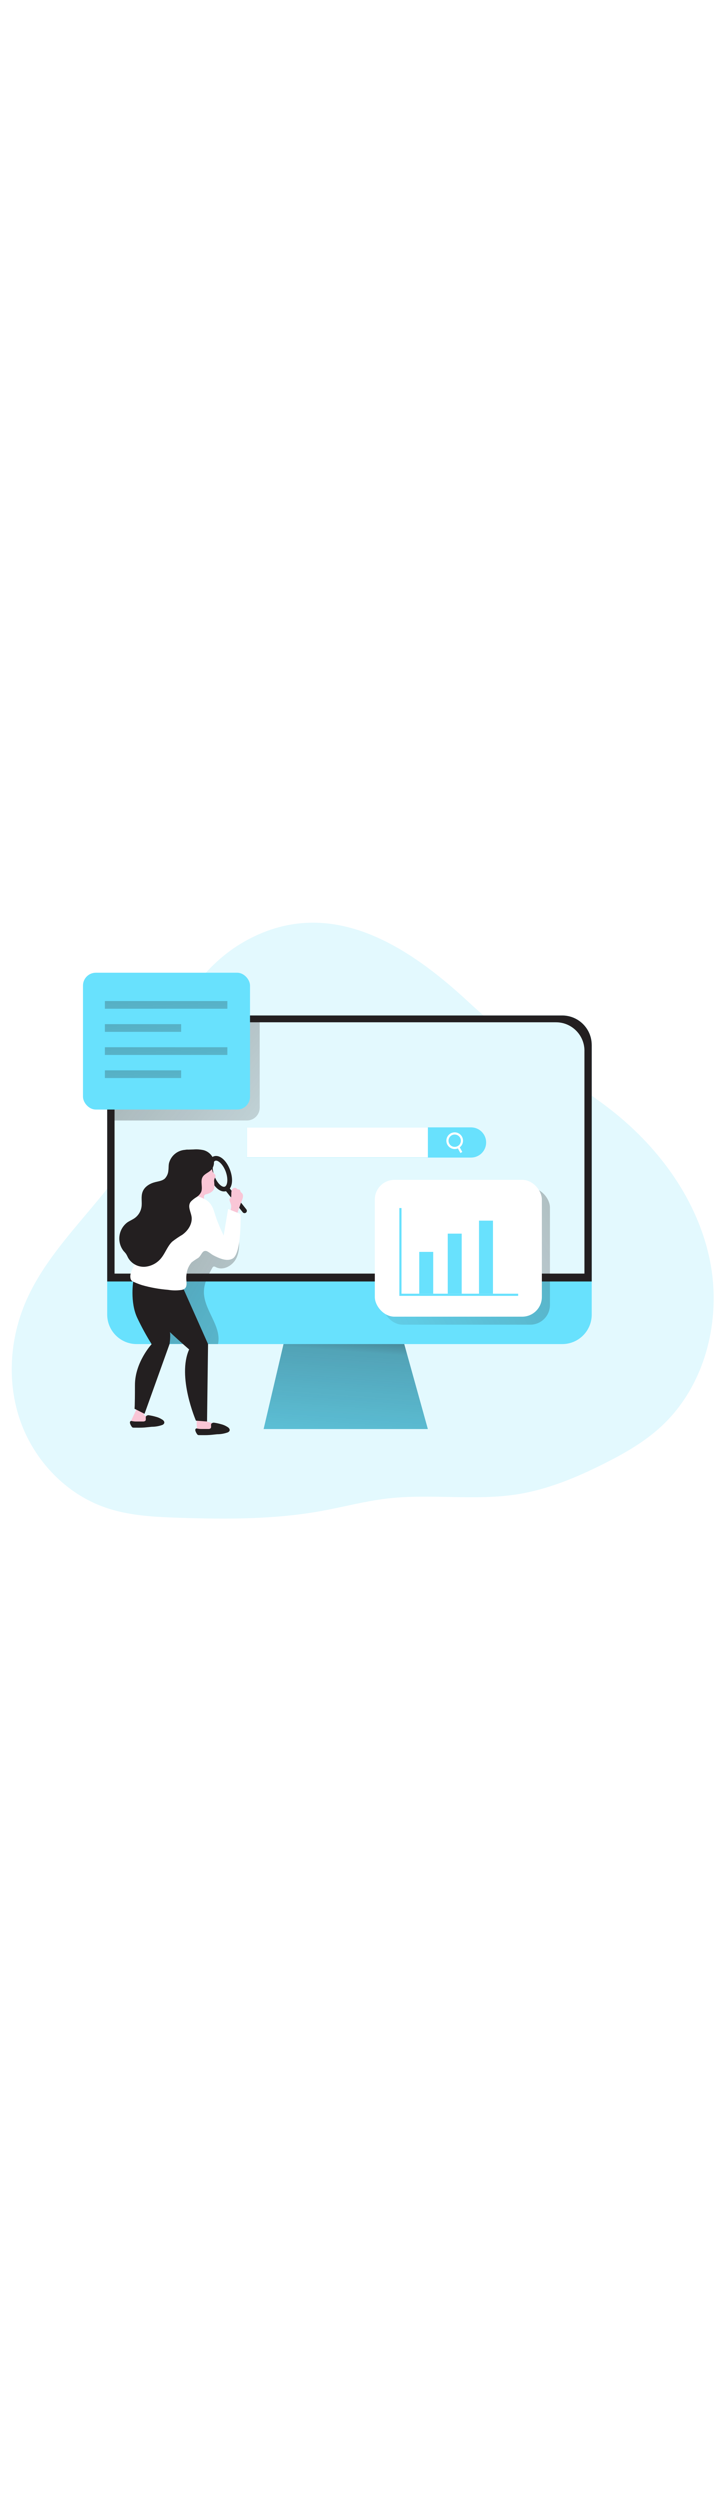 <svg id="_0528_seo" xmlns="http://www.w3.org/2000/svg" xmlns:xlink="http://www.w3.org/1999/xlink" viewBox="0 0 500 500" data-imageid="seo-1-41" imageName="SEO 1" class="illustrations_image" style="width: 144px;"><defs><style>.cls-1_seo-1-41{fill:none;stroke:#fff;stroke-miterlimit:10;stroke-width:1.5px;}.cls-2_seo-1-41{fill:url(#linear-gradient);}.cls-2_seo-1-41,.cls-3_seo-1-41,.cls-4_seo-1-41,.cls-5_seo-1-41,.cls-6_seo-1-41,.cls-7_seo-1-41,.cls-8_seo-1-41,.cls-9_seo-1-41,.cls-10_seo-1-41,.cls-11_seo-1-41,.cls-12_seo-1-41,.cls-13_seo-1-41,.cls-14_seo-1-41,.cls-15_seo-1-41{stroke-width:0px;}.cls-3_seo-1-41{isolation:isolate;opacity:.18;}.cls-3_seo-1-41,.cls-15_seo-1-41{fill:#68e1fd;}.cls-4_seo-1-41{fill:url(#linear-gradient-4-seo-1-41);}.cls-5_seo-1-41{fill:url(#linear-gradient-2-seo-1-41);}.cls-6_seo-1-41{fill:url(#linear-gradient-3-seo-1-41);}.cls-7_seo-1-41{fill:url(#linear-gradient-8-seo-1-41);}.cls-8_seo-1-41{fill:url(#linear-gradient-9-seo-1-41);}.cls-9_seo-1-41{fill:url(#linear-gradient-7-seo-1-41);}.cls-10_seo-1-41{fill:url(#linear-gradient-5-seo-1-41);}.cls-11_seo-1-41{fill:url(#linear-gradient-6-seo-1-41);}.cls-12_seo-1-41{fill:#f9c6d6;}.cls-13_seo-1-41{fill:#231f20;}.cls-14_seo-1-41{fill:#fff;}</style><linearGradient id="linear-gradient-seo-1-41" x1="-127.85" y1="-47.79" x2="-143.29" y2="243.8" gradientTransform="translate(370.39 323.75)" gradientUnits="userSpaceOnUse"><stop offset="0" stop-color="#231f20"/><stop offset=".08" stop-color="#231f20" stop-opacity=".69"/><stop offset=".21" stop-color="#231f20" stop-opacity=".32"/><stop offset="1" stop-color="#231f20" stop-opacity="0"/></linearGradient><linearGradient id="linear-gradient-2-seo-1-41" x1="-427.38" y1="-38.03" x2="-415.11" y2="127.41" gradientTransform="translate(-180.38 323.75) rotate(-180) scale(1 -1)" xlink:href="#linear-gradient-seo-1-41"/><linearGradient id="linear-gradient-3-seo-1-41" x1="-325.04" y1="-264.99" x2="-87.57" y2="-77.61" xlink:href="#linear-gradient-seo-1-41"/><linearGradient id="linear-gradient-4-seo-1-41" x1="-256.87" y1="-288.57" x2="-251.81" y2="-175.46" xlink:href="#linear-gradient-seo-1-41"/><linearGradient id="linear-gradient-5-seo-1-41" x1="-272.63" y1="-265.52" x2="-268.35" y2="-170.17" xlink:href="#linear-gradient-seo-1-41"/><linearGradient id="linear-gradient-6-seo-1-41" x1="-256.87" y1="-256.49" x2="-251.81" y2="-143.39" xlink:href="#linear-gradient-seo-1-41"/><linearGradient id="linear-gradient-7-seo-1-41" x1="-272.63" y1="-233.44" x2="-268.35" y2="-138.1" xlink:href="#linear-gradient-seo-1-41"/><linearGradient id="linear-gradient-8-seo-1-41" x1="118.28" y1="-159.92" x2="-178.83" y2="3.82" xlink:href="#linear-gradient-seo-1-41"/><linearGradient id="linear-gradient-9-seo-1-41" x1="-318.03" y1="-96.5" x2="-60.89" y2="53.18" xlink:href="#linear-gradient-seo-1-41"/></defs><g id="background_seo-1-41"><path class="cls-3_seo-1-41 targetColor" d="M172.12,34.63c-26.98,14.48-46.71,40.93-55.46,70.28-5.17,17.37-6.79,35.69-12.7,52.82-16.77,48.73-65.17,80.43-85.81,127.67-11.5,26.31-13.49,56.96-3.81,83.94,9.68,26.98,31.33,49.87,58.46,59.4,16.49,5.85,34.47,6.71,52,7.28,32.98,1.05,66.07,1.17,98.48-4.68,15.42-2.79,30.62-6.91,46.21-8.72,30.13-3.48,60.88,1.81,90.82-3,20.85-3.39,40.62-11.6,59.49-21.07,14.18-7.1,28.12-14.99,39.8-25.77,30.92-28.37,42.39-74.36,34.07-115.5-8.32-41.14-34.47-77.27-67.28-103.35-14.45-11.47-30.19-21.19-45.34-31.72-19.51-13.56-38.04-28.47-55.46-44.62C283.8,38.88,230,3.51,172.12,34.63Z" style="fill: rgb(104, 225, 253);"/><path class="cls-2_seo-1-41" d="M93.86,372.67l-1.92-.12c-6.28-.49-10.49,2.71-15.78,5.82-6.3,3.7-13.49,5.74-19.62,9.62-.91.58-1.93,1.66-1.38,2.59.37.61,1.23.7,1.96.72,15.51.3,30.98.36,46.47.36h281.04c10.25-.04,20.48-.74,30.64-2.08,1.65-.05,2.96-1.43,2.91-3.09-.04-1.37-1-2.53-2.34-2.83-8.71-3-17.47-5.8-26.26-8.41-22.35-6.71-47.44-3.78-70.45-3.3-24.22.52-48.49,1.12-72.7-.43-17.43-1.12-31.12,0-48.61.57-12.76.37-25.38,1.5-38.18,1.3l-45.46-.55c-6.77.04-13.59.24-20.32-.16Z"/></g><g id="monitor_seo-1-41"><polygon class="cls-15_seo-1-41 targetColor" points="183.33 374.38 297.53 374.38 277.32 301.74 200.37 301.74 183.33 374.38" style="fill: rgb(104, 225, 253);"/><polygon class="cls-5_seo-1-41" points="183.33 374.38 297.53 374.38 277.32 301.74 200.37 301.74 183.33 374.38"/><path class="cls-15_seo-1-41 targetColor" d="M411.49,107.67v187.36c-.07,11.28-9.25,20.39-20.53,20.35H95.04c-11.3,0-20.47-9.16-20.49-20.46V107.67c0-11.32,9.17-20.49,20.49-20.49h295.91c11.32-.02,20.51,9.13,20.53,20.44h0v.05Z" style="fill: rgb(104, 225, 253);"/><path class="cls-13_seo-1-41" d="M411.49,107.68v164.23H74.55V107.68c0-11.32,9.17-20.5,20.49-20.5h295.91c11.33,0,20.53,9.17,20.53,20.5h0Z"/><path class="cls-14_seo-1-41" d="M406.42,111.53v154.89H79.67V111.53c.09-10.89,8.96-19.65,19.85-19.62h287.02c10.9-.06,19.8,8.72,19.89,19.62Z"/><path class="cls-3_seo-1-41 targetColor" d="M406.42,111.53v154.89H79.67V111.53c.09-10.89,8.96-19.65,19.85-19.62h287.02c10.9-.06,19.8,8.72,19.89,19.62Z" style="fill: rgb(104, 225, 253);"/><path class="cls-15_seo-1-41 targetColor" d="M171.7,164.88h155.88c5.79,0,10.49,4.7,10.49,10.49h0c0,5.79-4.7,10.49-10.49,10.49h-155.88v-20.98Z" style="fill: rgb(104, 225, 253);"/><rect class="cls-14_seo-1-41" x="171.7" y="164.88" width="125.85" height="20.89"/><circle class="cls-1_seo-1-41" cx="316.2" cy="174.14" r="5.04"/><path class="cls-1_seo-1-41" d="M320.82,182.34l-2.07-3.85"/></g><g id="data_2_seo-1-41"><path class="cls-6_seo-1-41" d="M180.6,87.18v64.03c0,4.92-3.99,8.9-8.9,8.9h-97.14v-52.46c.02-11.3,9.19-20.46,20.49-20.47h85.56Z"/><rect class="cls-15_seo-1-41 targetColor" x="57.71" y="57.48" width="116.15" height="95.03" rx="8.92" ry="8.92" style="fill: rgb(104, 225, 253);"/><rect class="cls-4_seo-1-41" x="72.94" y="77.16" width="85.17" height="5.35"/><rect class="cls-10_seo-1-41" x="72.94" y="93.2" width="53.03" height="5.35"/><rect class="cls-11_seo-1-41" x="72.94" y="109.24" width="85.17" height="5.35"/><rect class="cls-9_seo-1-41" x="72.94" y="125.28" width="53.03" height="5.35"/></g><g id="data_1_seo-1-41"><rect class="cls-7_seo-1-41" x="266.28" y="206.88" width="116.15" height="95.03" rx="13.67" ry="13.67"/><rect class="cls-14_seo-1-41" x="260.66" y="201.32" width="116.15" height="95.03" rx="13.67" ry="13.67"/><polygon class="cls-15_seo-1-41 targetColor" points="360.33 281.9 277.71 281.9 277.71 220.91 279.21 220.91 279.21 280.4 360.33 280.4 360.33 281.9" style="fill: rgb(104, 225, 253);"/><rect class="cls-15_seo-1-41 targetColor" x="291.55" y="251.35" width="9.71" height="29.05" style="fill: rgb(104, 225, 253);"/><rect class="cls-15_seo-1-41 targetColor" x="311.36" y="238.68" width="9.71" height="41.71" style="fill: rgb(104, 225, 253);"/><rect class="cls-15_seo-1-41 targetColor" x="333.11" y="229.66" width="9.71" height="50.74" style="fill: rgb(104, 225, 253);"/></g><g id="character_seo-1-41"><path class="cls-8_seo-1-41" d="M151.61,315.38c2.74-12.71-10.3-23.91-9.8-36.9.21-5.71,3-10.96,5.79-15.96.16-.39.45-.72.82-.93.57-.24,1.2.12,1.75.39,5.17,2.65,11.75-1.11,14.24-6.36s2.02-11.35,1.5-17.12c-5.61,4.52-13.2,5.73-19.94,3.18-3.28-1.27-6.39-3.46-9.91-3.45s-6.76,2.4-9.32,4.96c-8.8,8.8-13.74,20.88-16.01,33.13s-1.74,26.43-1.5,38.88l42.37.18Z"/><path class="cls-12_seo-1-41" d="M136.98,373.64c-.09,1.02.26,2.04.96,2.79.37.26.8.43,1.24.51,1.18.23,2.39.31,3.6.22,2.25-.15,4.48-.48,6.69-.96l3.78-.72c.48-.02.94-.24,1.24-.61.24-.5.16-1.09-.21-1.5-.65-.75-1.49-1.3-2.43-1.59-2.27-.92-4.61-1.67-7-2.22-.4-.06-.77-.21-1.09-.45-.48-.42-.57-1.12-.9-1.66-.66-.98-1.86-1.44-3-1.15-1.09.21-2.67.94-3,2.14-.16,1.73-.11,3.48.12,5.2Z"/><path class="cls-13_seo-1-41" d="M149.21,370.03c-.79-.21-1.62.03-2.19.61-.63.91.18,2.38-.55,3.21-.46.39-1.06.57-1.66.49h-4.17c-1.12.05-2.24-.04-3.34-.27-.25-.1-.52-.14-.78-.09-.38.11-.66.43-.7.82-.04.38.02.77.16,1.12.27.76.66,1.47,1.15,2.11.14.19.31.35.51.46.24.1.49.14.75.12,2.47,0,4.95.09,7.49-.1,1.72-.12,3.43-.36,5.14-.51,2.48,0,4.95-.42,7.28-1.26.61-.21,1.12-.66,1.39-1.24.13-.52.01-1.07-.31-1.5-.33-.44-.75-.81-1.23-1.08-1.35-.87-2.83-1.51-4.39-1.9-1.5-.43-3.02-.77-4.56-1Z"/><path class="cls-12_seo-1-41" d="M91.18,369.03v.31c.15,3.33,4.5,3.42,6.94,3.3,2.24-.16,4.47-.48,6.67-.96l3.79-.72c.48-.03.93-.25,1.24-.61.23-.5.15-1.08-.21-1.5-.65-.75-1.49-1.3-2.44-1.59-2.04-.78-4.12-1.47-6.24-2.04-1.87-.55-.3-3.13-.09-4.5.08-.27.08-.56,0-.84-.21-.3-.53-.5-.88-.58-1.09-.38-2.23-.58-3.39-.61-.23-.03-.47.02-.67.13-.18.14-.31.33-.39.54l-3.61,7.72c-.36.6-.6,1.26-.72,1.95Z"/><path class="cls-13_seo-1-41" d="M92.77,271.01s-2.7,15.2,2.88,26.59c2.92,6.13,6.19,12.08,9.79,17.84,0,0-11.6,12.55-11.6,28.37s-.3,16.49-.3,16.49l6.97,3.52,17.39-48.44s1.05-6.86,0-9.19-9.97-28.81-9.97-28.81l-15.15-6.37Z"/><path class="cls-13_seo-1-41" d="M155.78,209.39c-3.6,0-7.49-3.84-9.74-9.76-2.52-6.85-1.42-13.13,2.55-14.6s8.87,2.61,11.41,9.46h0c2.53,6.86,1.5,13.15-2.53,14.61-.54.19-1.11.29-1.68.28ZM150.26,187.98c-.19,0-.39.03-.57.09-1.86.69-2.52,5.31-.61,10.49s5.4,8.23,7.25,7.49,2.52-5.31.63-10.49h0c-1.72-4.59-4.77-7.58-6.7-7.58Z"/><path class="cls-13_seo-1-41" d="M170.08,224.46c-.49,0-.96-.22-1.27-.6l-11.99-15.11c-.55-.7-.44-1.72.26-2.27,0,0,0,0,0,0h0c.69-.55,1.7-.43,2.25.25h0l11.99,15.11c.55.69.44,1.7-.25,2.25-.29.23-.64.36-1.01.35h.02Z"/><path class="cls-12_seo-1-41" d="M148.87,202.06c.19,1.59.25,3.18.19,4.78-.32,1.23-1.07,2.29-2.13,3-1.05.71-2.23,1.22-3.46,1.5-1,.08-1.74.95-1.66,1.95.01.13.04.26.07.38v4.09c.05.43-.06.86-.3,1.21-.19.19-.44.33-.7.39-2.05.48-4.14-.58-4.98-2.5-.45-.9-.96-1.78-1.5-2.64-.53-1.11-.85-2.3-.94-3.52-.4-3.92.34-7.88,2.13-11.39,1.11-2.25,2.73-4.2,4.74-5.7,1.59-1.14,4.72-2.86,6.36-.88.81.99.79,2.44,1.5,3.48.55.75,1.5,1.26,1.66,2.17s-.45,1.5-.73,2.32c-.15.43-.24.89-.24,1.35Z"/><path class="cls-12_seo-1-41" d="M160.88,210.32v-.24c.02-.94.36-1.84.97-2.55.65-.71,1.71-.86,2.53-.36.33.22.55.57.91.73s1.14,0,1.5.45.28.78.46,1.17.7.72,1.05,1.09c1.69,1.83-.18,5.1-.85,6.95-1.02,2.79-1.99,5.59-2.85,8.44-.99.15-2.01-.05-2.88-.55-.32-.19-.6-.43-.84-.72-.55-1-.67-2.18-.33-3.27.21-.82.27-1.67.18-2.52-.24-.91-.54-1.81-.9-2.68-.25-.73-.46-1.66.12-2.19.19-.18.48-.28.64-.49.14-.22.21-.47.21-.73.09-.9.02-1.68.06-2.53Z"/><path class="cls-13_seo-1-41" d="M127.82,277.58l16.86,37.8-.7,53.76-7.73-.57s-13.24-30.58-4.72-49.46c0,0-20.44-17.48-28-27.43-9.28-12.25-7.18-22.48-7.18-22.48l31.48,8.38Z"/><path class="cls-14_seo-1-41" d="M135.63,212.23c2.08.47,4.09,1.18,6,2.13,6.48,3,6.76,8.09,8.99,14.22,1.44,3.9,3.08,7.72,4.92,11.45l3.09-18.47,8.66,3.49s.85,27.28-5.5,30.94c-4.09,2.37-9.82-.39-13.49-2.29-1.35-.69-3.58-2.77-5.04-3-2.77-.37-3,2.91-5.4,4.84-1.6.93-3.14,1.96-4.6,3.1-1.37,1.6-2.39,3.46-3,5.47-.69,2.48-.9,5.06-.6,7.61.12,1.75.24,3.75-1,4.96-.71.61-1.59,1.01-2.52,1.12-3.08.44-6.21.41-9.28-.1-6.09-.48-12.11-1.56-17.99-3.22-2.12-.67-4.2-1.48-6.21-2.44-.44-.18-.84-.45-1.18-.78-.37-.43-.62-.94-.72-1.5-.79-3.72,1.89-7.16,3.24-10.72.9-2.4,1.2-4.99,2.02-7.42.9-2.71,2.58-4.5,4.08-6.89,1.21-1.89,1.89-4.12,3.1-6.07,3.24-5,6.86-9.75,10.81-14.21,2.32-2.87,4.9-5.53,7.7-7.93,3.21-2.82,7.32-4.41,11.59-4.5.78,0,1.56.07,2.32.19Z"/><path class="cls-13_seo-1-41" d="M128.84,180.48c-5.08.28-9.47,3.64-11.08,8.47-.67,1.74-.4,3.93-.67,5.8-.12,2.12-.99,4.12-2.44,5.67-1.8,1.65-4.5,1.9-6.79,2.5-3.67.93-7.33,3.12-8.68,6.67s-.21,7.18-.81,10.73c-.49,2.96-2.1,5.61-4.5,7.42-1.65,1.21-3.61,1.98-5.32,3.13-6.19,4.66-7.43,13.45-2.78,19.65,0,0,0,0,0,0l.21.27c.63.64,1.22,1.32,1.75,2.04.49.84.93,1.71,1.33,2.59,2.38,4.15,6.92,6.58,11.69,6.28,4.72-.39,9.04-2.82,11.83-6.66,2.62-3.49,4.06-7.87,7.24-10.85,2.22-1.73,4.55-3.32,6.98-4.74,3.79-2.7,6.74-7.03,6.52-11.68-.21-3.87-3.46-8.08-.45-11.51,1.12-1.11,2.37-2.08,3.72-2.91,1.36-.83,2.46-2.01,3.21-3.42,1.5-3.24-.67-7.33,1.05-10.49,1.27-2.26,4.12-3.1,6-4.98,2.04-2.3,2.53-5.59,1.24-8.38-1.33-2.74-3.82-4.74-6.79-5.44-2.17-.45-4.4-.6-6.61-.43l-3.78.12c-.7-.05-1.4,0-2.08.13Z"/><path class="cls-13_seo-1-41" d="M103.81,364.84c-.78-.21-1.62.02-2.19.6-.63.93.18,2.38-.55,3.22-.47.38-1.08.55-1.68.48h-4.21c-1.12.05-2.24-.04-3.34-.27-.25-.09-.53-.13-.79-.1-.37.12-.64.45-.69.84-.04.38.01.76.16,1.11.27.77.66,1.48,1.15,2.13.13.19.31.35.51.46.24.09.49.13.75.12,2.47,0,4.95.09,7.49-.1,1.71-.13,3.42-.37,5.14-.51,2.48,0,4.95-.43,7.28-1.26.61-.21,1.11-.67,1.38-1.26.13-.52.02-1.07-.3-1.5-.33-.44-.75-.8-1.23-1.06-1.35-.87-2.83-1.51-4.39-1.9-1.47-.43-2.98-.76-4.5-.99Z"/></g></svg>